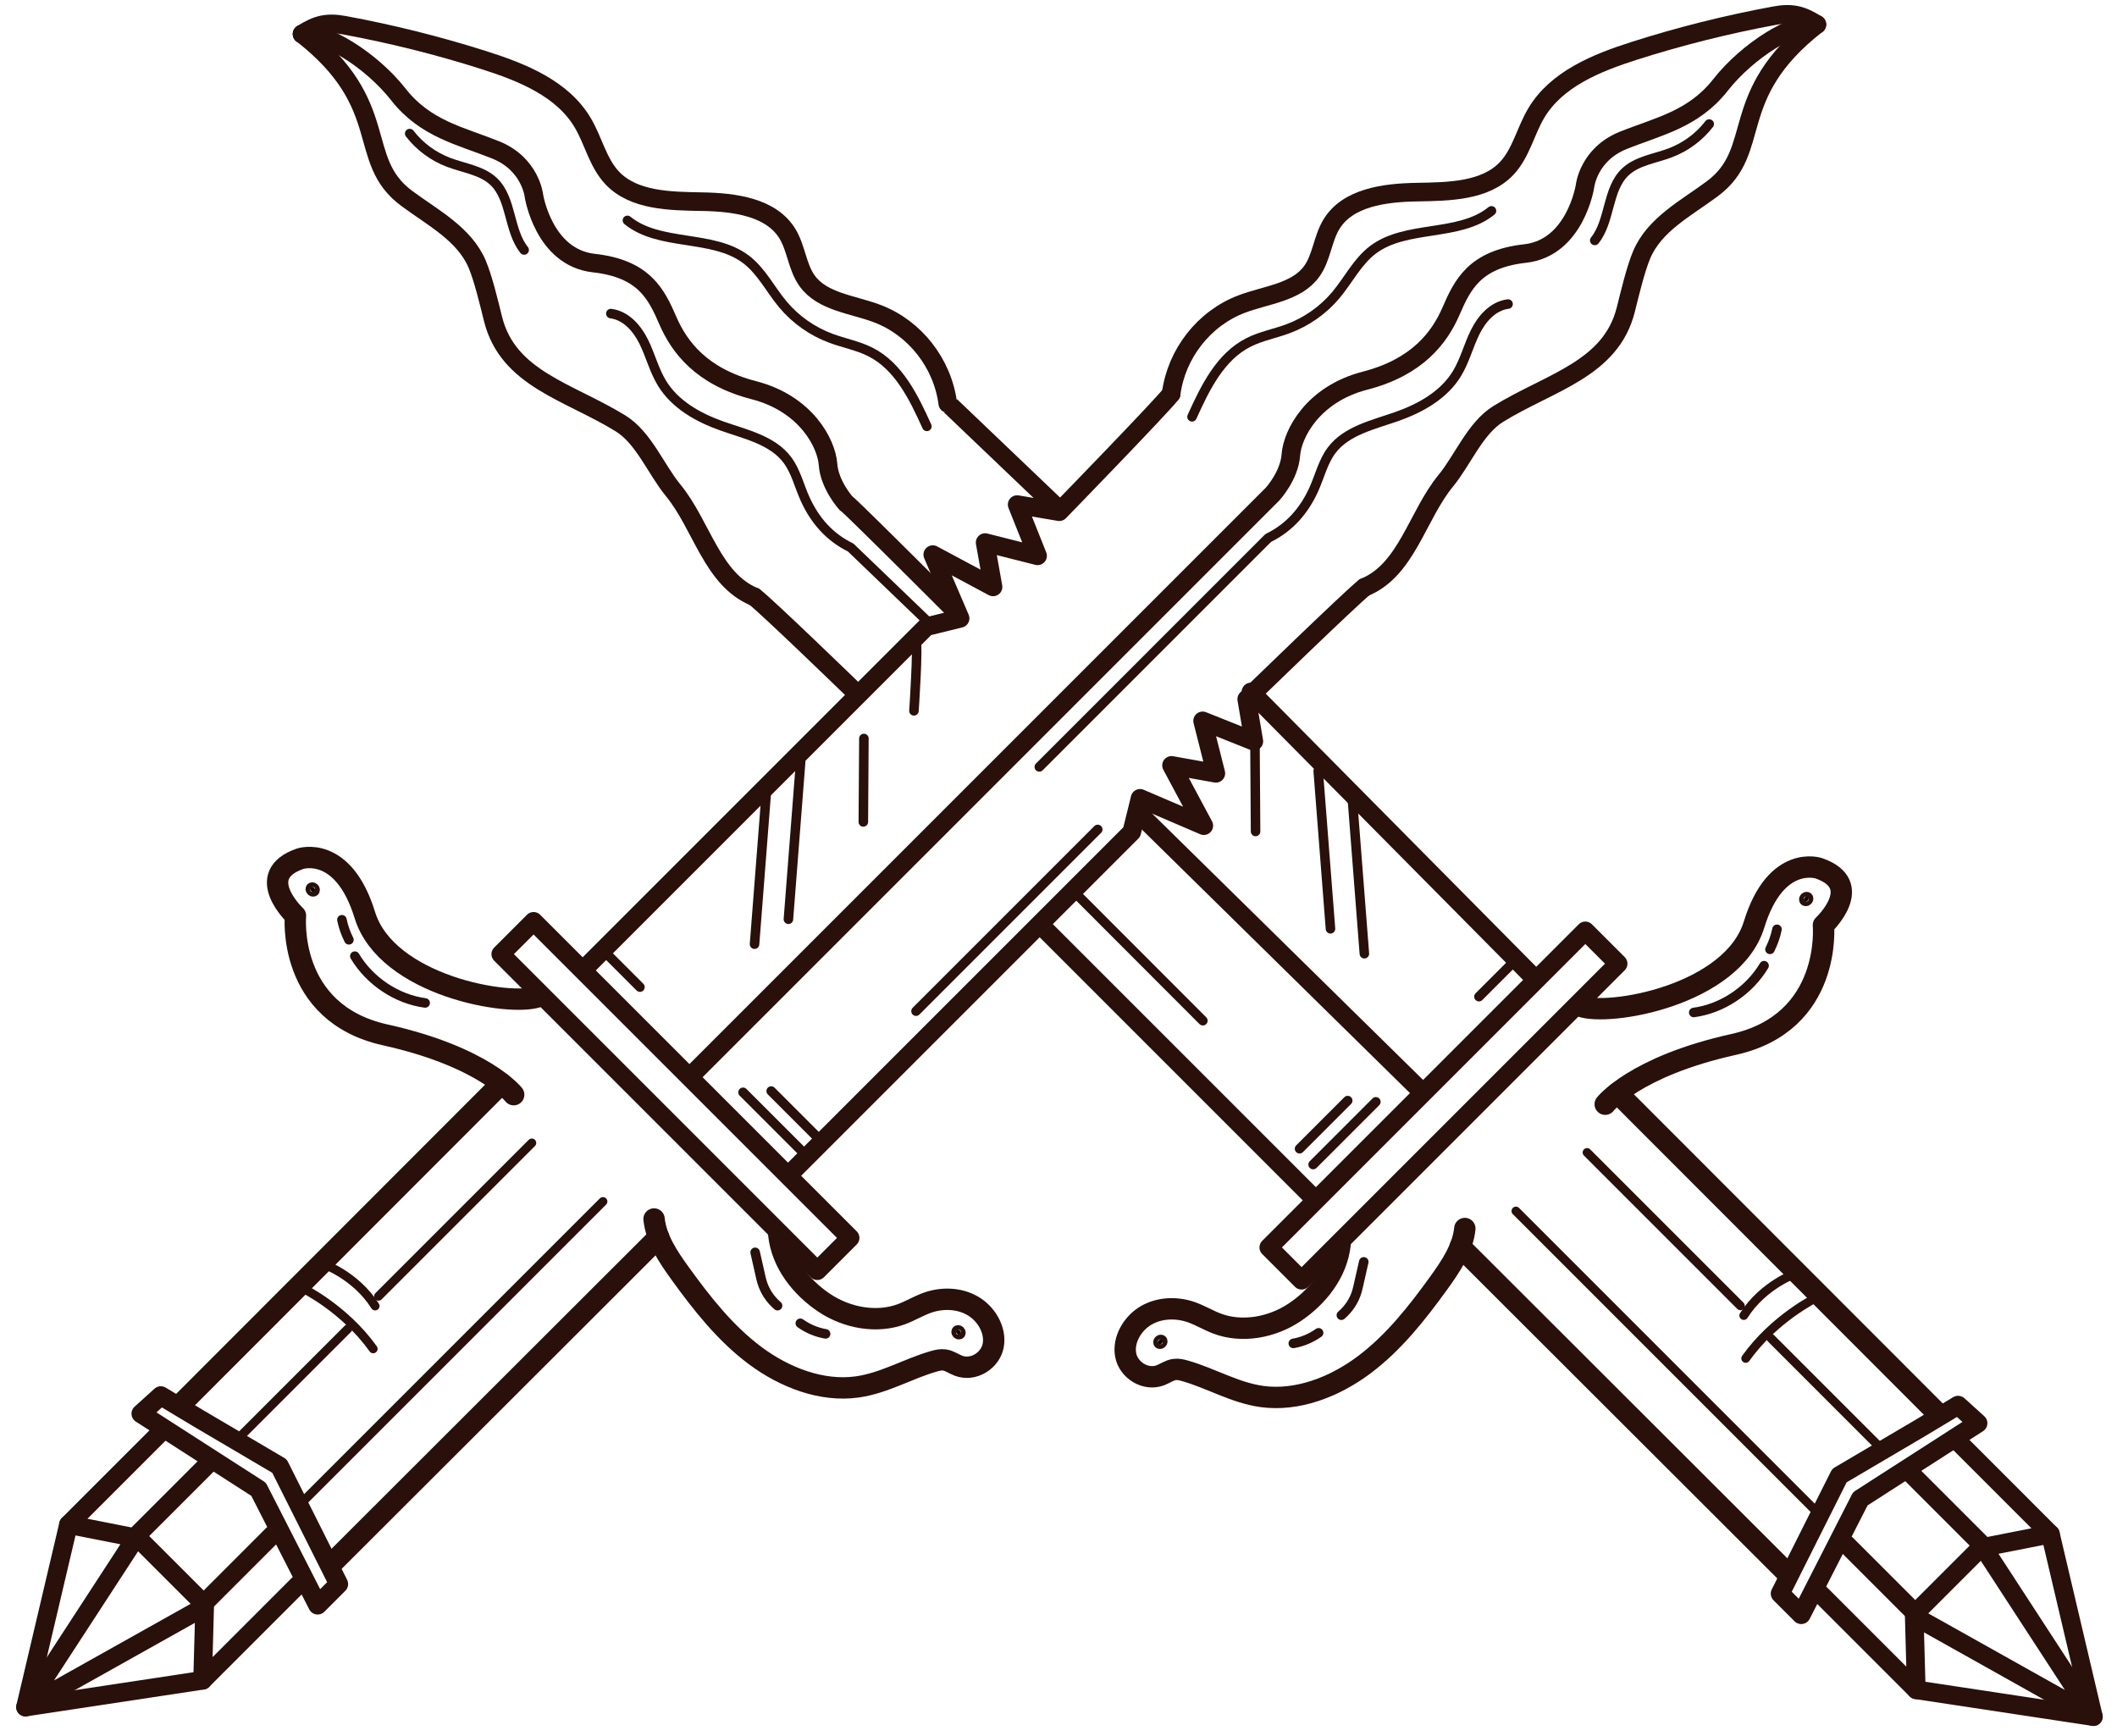 <svg width="222" height="182" viewBox="0 0 222 182" fill="none" xmlns="http://www.w3.org/2000/svg">
<path d="M201.464 149.686L205.335 147.357L207.417 149.239L195.082 157.169L188.888 169.31L186.685 167.108L192.89 154.736L201.464 149.686Z" stroke="#29100A" stroke-width="1.984" stroke-miterlimit="10" stroke-linecap="round" stroke-linejoin="round"/>
<path d="M200.414 154.553L207.934 162.073L201.763 168.244L200.842 169.165L193.609 161.932" stroke="#29100A" stroke-width="1.957" stroke-miterlimit="10" stroke-linecap="round" stroke-linejoin="round"/>
<path d="M190.916 167.162L200.951 177.196L200.739 169.479L219.523 180.007L207.963 162.255L215.017 160.866L205.405 151.253" stroke="#29100A" stroke-width="1.957" stroke-miterlimit="10" stroke-linecap="round" stroke-linejoin="round"/>
<path d="M200.951 177.196L219.523 180.007L215.017 160.866" stroke="#29100A" stroke-width="1.957" stroke-miterlimit="10" stroke-linecap="round" stroke-linejoin="round"/>
<path d="M136.491 134.25L169.687 101.053L166.246 97.612L133.05 130.808L136.491 134.25Z" stroke="#29100A" stroke-width="1.95" stroke-miterlimit="10" stroke-linecap="round" stroke-linejoin="round"/>
<path d="M203.027 148.049L169.619 114.612" stroke="#29100A" stroke-width="2.24" stroke-miterlimit="10" stroke-linecap="round" stroke-linejoin="round"/>
<path d="M187.127 164.683L153.13 130.734" stroke="#29100A" stroke-width="2.24" stroke-miterlimit="10" stroke-linecap="round" stroke-linejoin="round"/>
<path d="M168.331 115.79C168.331 115.79 171.414 111.826 181.794 109.522C192.174 107.218 191.214 97.019 191.214 97.019C191.214 97.019 195.745 92.781 190.724 91.048C190.724 91.048 186.226 89.526 183.941 96.95C181.656 104.374 168.712 106.619 165.716 105.503" stroke="#29100A" stroke-width="2.24" stroke-miterlimit="10" stroke-linecap="round" stroke-linejoin="round"/>
<path d="M153.611 128.825C153.399 130.909 152.138 132.786 150.881 134.527C148.602 137.684 146.151 140.8 143.032 143.132C139.912 145.465 136.013 146.955 132.309 146.437C129.475 146.04 126.996 144.528 124.267 143.747C123.902 143.643 123.521 143.551 123.136 143.611C122.629 143.69 122.185 144.019 121.701 144.207C120.146 144.81 118.357 143.689 118.049 142.107C117.74 140.525 118.738 138.779 120.19 137.936C121.642 137.094 123.43 137.071 124.939 137.602C125.876 137.932 126.723 138.457 127.653 138.804C130.236 139.767 133.355 139.227 135.767 137.613C138.179 135.999 140.207 133.471 140.531 130.467" stroke="#29100A" stroke-width="2.24" stroke-miterlimit="10" stroke-linecap="round" stroke-linejoin="round"/>
<path d="M31.677 3.566C34.035 3.263 38.94 6.288 41.778 9.909C44.618 13.531 48.308 14.246 51.973 15.719C55.639 17.192 55.987 20.515 55.987 20.515C55.987 20.515 56.991 27 62.276 27.588C67.562 28.175 68.84 30.862 70.039 33.628C71.238 36.393 73.563 39.501 79.049 40.916C84.535 42.331 86.674 46.505 86.831 48.698C86.988 50.89 88.745 52.804 88.745 52.804C88.745 52.804 87.708 51.587 100.18 64.058" stroke="#29100A" stroke-width="1.95" stroke-miterlimit="10" stroke-linecap="round" stroke-linejoin="round"/>
<path d="M160.95 102.615L131.18 72.558" stroke="#29100A" stroke-width="1.95" stroke-miterlimit="10" stroke-linecap="round" stroke-linejoin="round"/>
<path d="M89.491 72.369C89.491 72.369 80.297 63.461 79.109 62.587" stroke="#29100A" stroke-width="1.95" stroke-miterlimit="10" stroke-linecap="round" stroke-linejoin="round"/>
<path d="M99.389 42.307C98.838 38.082 95.94 34.386 92.008 32.891C89.422 31.908 86.24 31.675 84.639 29.449C83.611 28.02 83.505 26.069 82.602 24.555C80.906 21.713 77.037 21.207 73.64 21.148C70.243 21.089 66.44 21.048 64.184 18.642C62.697 17.056 62.224 14.755 61.111 12.878C58.988 9.292 54.79 7.593 50.783 6.317C45.992 4.791 41.09 3.564 36.112 2.644C34.337 2.316 33.259 2.547 31.677 3.566" stroke="#29100A" stroke-width="1.95" stroke-miterlimit="10" stroke-linecap="round" stroke-linejoin="round"/>
<path d="M79.11 62.586C74.683 60.772 73.599 55.081 70.59 51.414C68.786 49.215 67.498 45.891 65.069 44.396C59.637 41.053 53.275 39.728 51.706 33.459C51.303 31.849 50.687 29.234 50.046 27.717C48.705 24.542 45.398 22.842 42.65 20.803C37.183 16.745 41.287 11.061 31.678 3.566" stroke="#29100A" stroke-width="1.95" stroke-miterlimit="10" stroke-linecap="round" stroke-linejoin="round"/>
<path d="M190.468 136.081C190.468 136.081 186.09 138.202 183.064 142.444" stroke="#29100A" stroke-width="0.923" stroke-miterlimit="10" stroke-linecap="round" stroke-linejoin="round"/>
<path d="M188.379 133.514C188.379 133.514 184.933 134.687 182.861 137.948" stroke="#29100A" stroke-width="0.923" stroke-miterlimit="10" stroke-linecap="round" stroke-linejoin="round"/>
<path d="M197.162 151.785L185.71 140.332" stroke="#29100A" stroke-width="0.923" stroke-miterlimit="10" stroke-linecap="round" stroke-linejoin="round"/>
<path d="M182.506 136.928L166.428 120.85" stroke="#29100A" stroke-width="0.923" stroke-miterlimit="10" stroke-linecap="round" stroke-linejoin="round"/>
<path d="M190.462 158.485L158.967 126.99" stroke="#29100A" stroke-width="0.923" stroke-miterlimit="10" stroke-linecap="round" stroke-linejoin="round"/>
<path d="M141.789 83.454L143.075 100.008" stroke="#29100A" stroke-miterlimit="10" stroke-linecap="round" stroke-linejoin="round"/>
<path d="M138.235 80.84L139.521 97.394" stroke="#29100A" stroke-miterlimit="10" stroke-linecap="round" stroke-linejoin="round"/>
<path d="M131.606 78.439L131.666 87.189" stroke="#29100A" stroke-miterlimit="10" stroke-linecap="round" stroke-linejoin="round"/>
<path d="M158.733 100.868L155.092 104.509" stroke="#29100A" stroke-miterlimit="10" stroke-linecap="round" stroke-linejoin="round"/>
<path d="M144.28 115.541L137.703 122.118" stroke="#29100A" stroke-miterlimit="10" stroke-linecap="round" stroke-linejoin="round"/>
<path d="M141.328 115.409L136.278 120.459" stroke="#29100A" stroke-miterlimit="10" stroke-linecap="round" stroke-linejoin="round"/>
<path d="M97.197 44.708C95.812 41.652 94.243 38.4 91.251 36.895C89.965 36.249 88.506 35.981 87.15 35.479C85.185 34.752 83.437 33.522 82.105 31.932C80.787 30.357 79.852 28.419 78.21 27.183C74.73 24.566 69.166 25.861 65.795 23.11" stroke="#29100A" stroke-miterlimit="10" stroke-linecap="round" stroke-linejoin="round"/>
<path d="M126.139 107.032L112.68 93.558" stroke="#29100A" stroke-miterlimit="10" stroke-linecap="round" stroke-linejoin="round"/>
<path d="M97.68 65.558L89.203 57.411C86.983 56.331 85.435 54.555 84.418 52.302C83.803 50.939 83.457 49.42 82.566 48.231C81.002 46.142 78.175 45.544 75.69 44.665C73.194 43.783 70.771 42.411 69.409 40.166C68.593 38.821 68.205 37.242 67.504 35.828C66.804 34.414 65.647 33.09 64.056 32.883" stroke="#29100A" stroke-miterlimit="10" stroke-linecap="round" stroke-linejoin="round"/>
<path d="M54.965 26.213C53.325 24.165 53.672 20.853 51.776 19.043C50.538 17.859 48.665 17.64 47.047 17.026C45.432 16.414 44.009 15.361 42.964 14.006" stroke="#29100A" stroke-miterlimit="10" stroke-linecap="round" stroke-linejoin="round"/>
<path d="M189.569 94.433C189.439 94.562 189.282 94.535 189.214 94.468C189.146 94.4 189.118 94.241 189.248 94.112C189.377 93.982 189.535 94.01 189.603 94.078C189.67 94.146 189.698 94.304 189.569 94.433Z" fill="black" stroke="#29100A"/>
<path d="M121.845 140.867C121.715 140.997 121.556 140.969 121.489 140.902C121.422 140.835 121.394 140.676 121.523 140.546C121.652 140.417 121.811 140.445 121.879 140.513C121.946 140.58 121.973 140.738 121.845 140.867Z" fill="black" stroke="#29100A"/>
<path d="M143.011 132.321C142.828 133.127 142.646 133.933 142.463 134.739C142.406 134.991 142.348 135.244 142.272 135.492C141.984 136.422 141.414 137.278 140.661 137.916" stroke="#29100A" stroke-miterlimit="10" stroke-linecap="round" stroke-linejoin="round"/>
<path d="M138.276 139.762C137.481 140.327 136.564 140.711 135.622 140.872" stroke="#29100A" stroke-miterlimit="10" stroke-linecap="round" stroke-linejoin="round"/>
<path d="M186.344 97.446C186.195 98.171 185.948 98.882 185.609 99.552" stroke="#29100A" stroke-miterlimit="10" stroke-linecap="round" stroke-linejoin="round"/>
<path d="M184.99 101.264C183.418 103.89 180.588 105.773 177.616 106.17" stroke="#29100A" stroke-miterlimit="10" stroke-linecap="round" stroke-linejoin="round"/>
<path d="M138.18 126.059L109.68 97.559" stroke="#29100A" stroke-width="1.95"/>
<path d="M149.18 114.558L119.68 85.558" stroke="#29100A" stroke-width="1.95"/>
<path d="M20.735 148.686L16.864 146.357L14.782 148.239L27.117 156.169L33.312 168.31L35.514 166.108L29.309 153.736L20.735 148.686Z" stroke="#29100A" stroke-width="1.984" stroke-miterlimit="10" stroke-linecap="round" stroke-linejoin="round"/>
<path d="M21.785 153.553L14.265 161.073L20.436 167.244L21.357 168.165L28.59 160.932" stroke="#29100A" stroke-width="1.957" stroke-miterlimit="10" stroke-linecap="round" stroke-linejoin="round"/>
<path d="M31.283 166.162L21.248 176.196L21.46 168.479L2.676 179.007L14.236 161.255L7.182 159.866L16.795 150.253" stroke="#29100A" stroke-width="1.957" stroke-miterlimit="10" stroke-linecap="round" stroke-linejoin="round"/>
<path d="M21.248 176.196L2.676 179.007L7.182 159.866" stroke="#29100A" stroke-width="1.957" stroke-miterlimit="10" stroke-linecap="round" stroke-linejoin="round"/>
<path d="M85.708 133.25L52.512 100.053L55.953 96.612L89.149 129.808L85.708 133.25Z" stroke="#29100A" stroke-width="1.95" stroke-miterlimit="10" stroke-linecap="round" stroke-linejoin="round"/>
<path d="M19.172 147.049L52.58 113.612" stroke="#29100A" stroke-width="2.24" stroke-miterlimit="10" stroke-linecap="round" stroke-linejoin="round"/>
<path d="M35.072 163.683L69.069 129.734" stroke="#29100A" stroke-width="2.24" stroke-miterlimit="10" stroke-linecap="round" stroke-linejoin="round"/>
<path d="M53.868 114.79C53.868 114.79 50.785 110.826 40.405 108.522C30.025 106.218 30.985 96.019 30.985 96.019C30.985 96.019 26.454 91.781 31.475 90.048C31.475 90.048 35.973 88.526 38.258 95.95C40.543 103.374 53.488 105.619 56.483 104.503" stroke="#29100A" stroke-width="2.24" stroke-miterlimit="10" stroke-linecap="round" stroke-linejoin="round"/>
<path d="M68.588 127.825C68.8 129.909 70.061 131.786 71.318 133.527C73.598 136.684 76.048 139.8 79.167 142.132C82.287 144.465 86.187 145.955 89.891 145.437C92.725 145.04 95.203 143.528 97.933 142.747C98.297 142.643 98.678 142.551 99.063 142.611C99.57 142.69 100.014 143.019 100.499 143.207C102.053 143.81 103.842 142.689 104.151 141.107C104.459 139.525 103.461 137.779 102.009 136.936C100.557 136.094 98.769 136.071 97.261 136.602C96.324 136.932 95.477 137.457 94.547 137.804C91.963 138.767 88.844 138.227 86.432 136.613C84.02 134.999 81.992 132.471 81.668 129.467" stroke="#29100A" stroke-width="2.24" stroke-miterlimit="10" stroke-linecap="round" stroke-linejoin="round"/>
<path d="M72.483 112.775L133.454 51.804C133.454 51.804 135.211 49.89 135.368 47.698C135.525 45.505 137.664 41.331 143.15 39.916C148.637 38.5 150.962 35.393 152.161 32.627C153.36 29.862 154.637 27.175 159.923 26.587C165.209 26 166.213 19.515 166.213 19.515C166.213 19.515 166.56 16.192 170.226 14.719C173.892 13.245 177.582 12.531 180.421 8.909C183.26 5.287 188.164 2.263 190.523 2.565" stroke="#29100A" stroke-width="1.95" stroke-miterlimit="10" stroke-linecap="round" stroke-linejoin="round"/>
<path d="M61.249 101.615L97.149 65.715L100.683 64.843L97.815 58.158L104.137 61.544L103.306 56.895L108.807 58.285L106.664 52.911L111.083 53.659C111.083 53.659 121.865 42.564 122.81 41.306" stroke="#29100A" stroke-width="1.95" stroke-miterlimit="10" stroke-linecap="round" stroke-linejoin="round"/>
<path d="M82.781 123.147L118.682 87.247L119.553 83.714L126.238 86.581L122.852 80.259L127.501 81.091L126.112 75.59L131.485 77.733L130.737 73.314C130.737 73.314 141.832 62.531 143.09 61.587" stroke="#29100A" stroke-width="1.95" stroke-miterlimit="10" stroke-linecap="round" stroke-linejoin="round"/>
<path d="M122.811 41.307C123.362 37.082 126.259 33.386 130.191 31.891C132.777 30.908 135.959 30.675 137.56 28.449C138.588 27.02 138.694 25.069 139.598 23.555C141.293 20.713 145.163 20.207 148.559 20.148C151.957 20.089 155.76 20.048 158.015 17.642C159.503 16.056 159.976 13.755 161.088 11.878C163.212 8.292 167.409 6.593 171.416 5.317C176.207 3.791 181.109 2.564 186.088 1.644C187.862 1.316 188.941 1.547 190.522 2.566" stroke="#29100A" stroke-width="1.95" stroke-miterlimit="10" stroke-linecap="round" stroke-linejoin="round"/>
<path d="M143.089 61.586C147.516 59.772 148.6 54.081 151.609 50.414C153.413 48.215 154.701 44.891 157.13 43.396C162.562 40.053 168.925 38.728 170.493 32.459C170.897 30.849 171.513 28.234 172.154 26.717C173.495 23.542 176.802 21.842 179.549 19.803C185.016 15.745 180.912 10.061 190.522 2.566" stroke="#29100A" stroke-width="1.95" stroke-miterlimit="10" stroke-linecap="round" stroke-linejoin="round"/>
<path d="M31.731 135.081C31.731 135.081 36.109 137.202 39.136 141.444" stroke="#29100A" stroke-width="0.923" stroke-miterlimit="10" stroke-linecap="round" stroke-linejoin="round"/>
<path d="M33.82 132.514C33.82 132.514 37.267 133.687 39.338 136.948" stroke="#29100A" stroke-width="0.923" stroke-miterlimit="10" stroke-linecap="round" stroke-linejoin="round"/>
<path d="M25.037 150.785L36.49 139.332" stroke="#29100A" stroke-width="0.923" stroke-miterlimit="10" stroke-linecap="round" stroke-linejoin="round"/>
<path d="M39.693 135.928L55.771 119.85" stroke="#29100A" stroke-width="0.923" stroke-miterlimit="10" stroke-linecap="round" stroke-linejoin="round"/>
<path d="M31.737 157.485L63.232 125.99" stroke="#29100A" stroke-width="0.923" stroke-miterlimit="10" stroke-linecap="round" stroke-linejoin="round"/>
<path d="M80.411 82.454L79.125 99.008" stroke="#29100A" stroke-miterlimit="10" stroke-linecap="round" stroke-linejoin="round"/>
<path d="M83.964 79.84L82.678 96.394" stroke="#29100A" stroke-miterlimit="10" stroke-linecap="round" stroke-linejoin="round"/>
<path d="M90.593 77.439L90.534 86.189" stroke="#29100A" stroke-miterlimit="10" stroke-linecap="round" stroke-linejoin="round"/>
<path d="M63.466 99.868L67.107 103.509" stroke="#29100A" stroke-miterlimit="10" stroke-linecap="round" stroke-linejoin="round"/>
<path d="M77.92 114.541L84.497 121.118" stroke="#29100A" stroke-miterlimit="10" stroke-linecap="round" stroke-linejoin="round"/>
<path d="M80.871 114.409L85.921 119.459" stroke="#29100A" stroke-miterlimit="10" stroke-linecap="round" stroke-linejoin="round"/>
<path d="M125.002 43.708C126.387 40.652 127.956 37.4 130.949 35.895C132.234 35.249 133.693 34.981 135.049 34.479C137.014 33.752 138.763 32.522 140.094 30.932C141.412 29.357 142.347 27.419 143.99 26.183C147.469 23.566 153.033 24.861 156.405 22.11" stroke="#29100A" stroke-miterlimit="10" stroke-linecap="round" stroke-linejoin="round"/>
<path d="M96.06 106.032L115.114 86.977" stroke="#29100A" stroke-miterlimit="10" stroke-linecap="round" stroke-linejoin="round"/>
<path d="M96.055 67.044C96.305 67.734 95.842 74.539 95.842 74.539" stroke="#29100A" stroke-miterlimit="10" stroke-linecap="round" stroke-linejoin="round"/>
<path d="M108.989 80.418L132.996 56.411C135.216 55.331 136.764 53.555 137.781 51.302C138.396 49.939 138.742 48.419 139.633 47.23C141.198 45.142 144.025 44.543 146.51 43.665C149.006 42.783 151.428 41.411 152.79 39.166C153.606 37.821 153.994 36.241 154.695 34.828C155.395 33.413 156.552 32.09 158.143 31.883" stroke="#29100A" stroke-miterlimit="10" stroke-linecap="round" stroke-linejoin="round"/>
<path d="M167.235 25.213C168.874 23.165 168.527 19.853 170.423 18.043C171.662 16.859 173.534 16.64 175.152 16.026C176.767 15.414 178.19 14.361 179.236 13.006" stroke="#29100A" stroke-miterlimit="10" stroke-linecap="round" stroke-linejoin="round"/>
<path d="M32.631 93.433C32.76 93.562 32.918 93.535 32.986 93.468C33.053 93.4 33.081 93.241 32.952 93.112C32.822 92.982 32.664 93.01 32.596 93.078C32.529 93.146 32.501 93.304 32.631 93.433Z" fill="black" stroke="#29100A"/>
<path d="M100.354 139.867C100.485 139.997 100.643 139.969 100.71 139.902C100.778 139.835 100.805 139.676 100.676 139.546C100.547 139.417 100.388 139.445 100.321 139.513C100.253 139.58 100.226 139.738 100.354 139.867Z" fill="black" stroke="#29100A"/>
<path d="M79.188 131.321C79.371 132.127 79.553 132.933 79.736 133.739C79.793 133.991 79.851 134.244 79.927 134.492C80.216 135.422 80.785 136.278 81.538 136.916" stroke="#29100A" stroke-miterlimit="10" stroke-linecap="round" stroke-linejoin="round"/>
<path d="M83.924 138.762C84.718 139.327 85.635 139.711 86.577 139.872" stroke="#29100A" stroke-miterlimit="10" stroke-linecap="round" stroke-linejoin="round"/>
<path d="M35.855 96.446C36.004 97.171 36.251 97.882 36.59 98.552" stroke="#29100A" stroke-miterlimit="10" stroke-linecap="round" stroke-linejoin="round"/>
<path d="M37.209 100.264C38.781 102.89 41.611 104.773 44.583 105.17" stroke="#29100A" stroke-miterlimit="10" stroke-linecap="round" stroke-linejoin="round"/>
<path d="M99.68 42.558L110.68 53.058" stroke="#29100A" stroke-width="1.95"/>
</svg>
